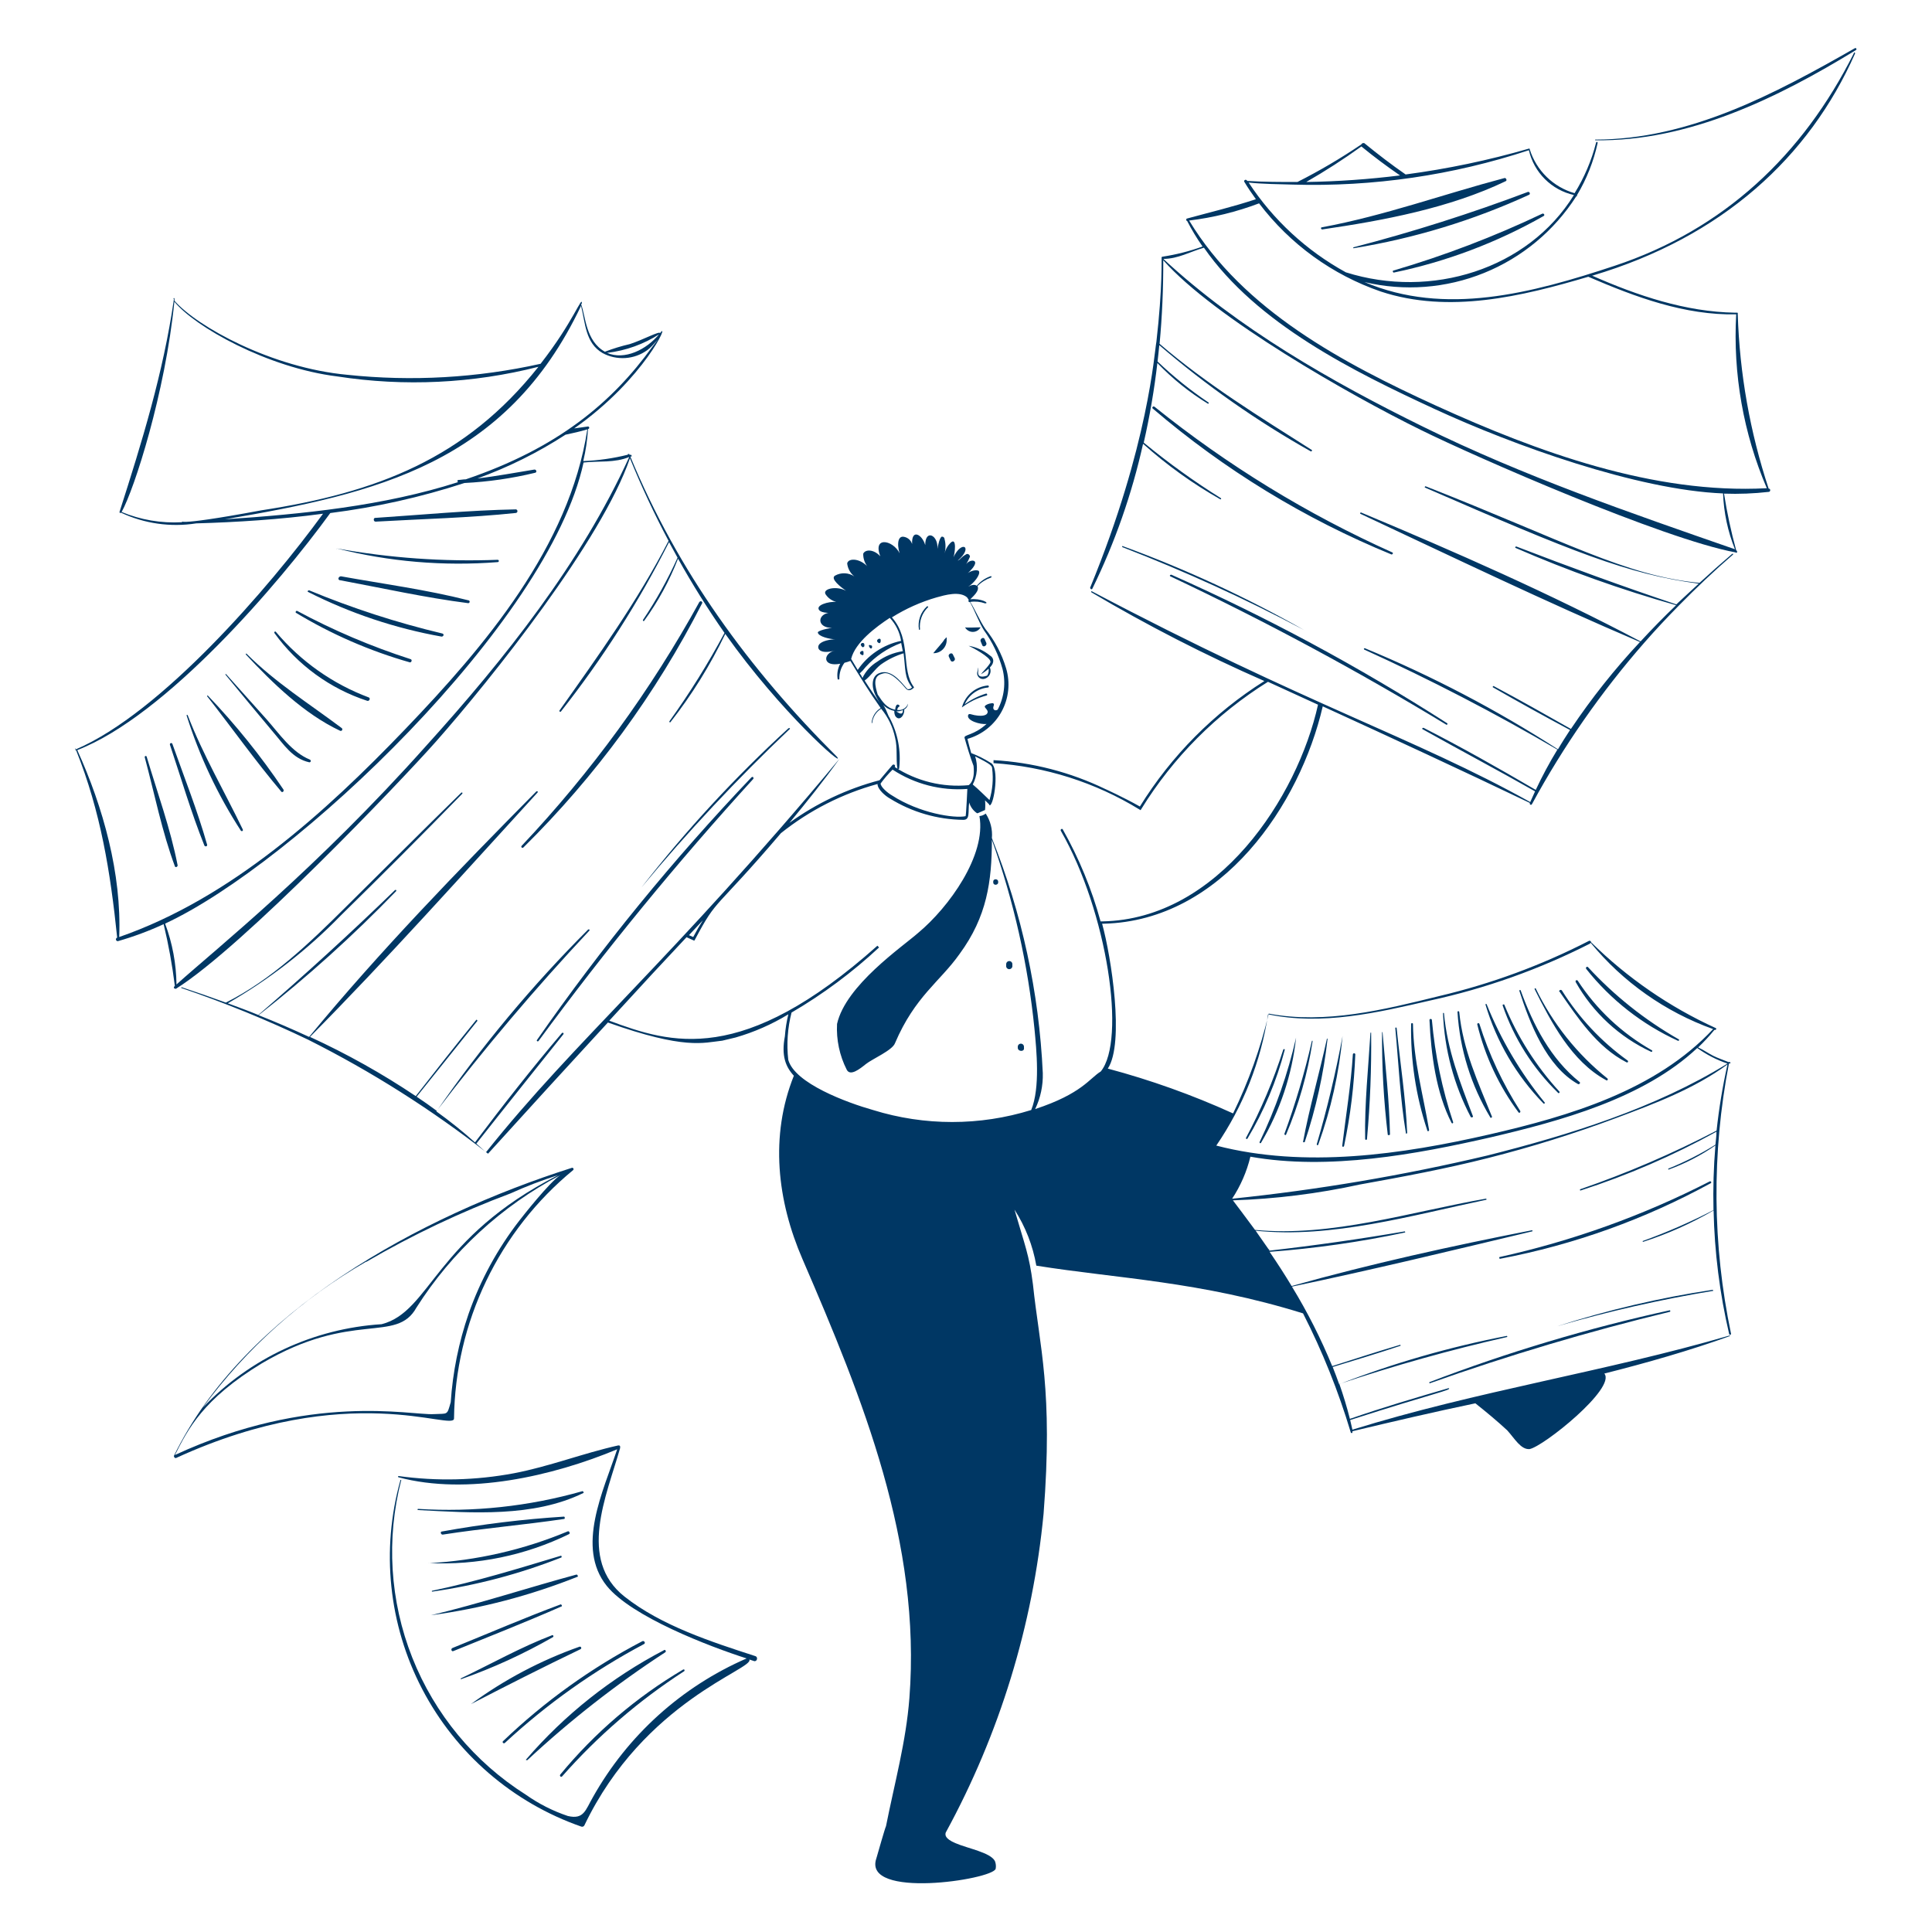 <svg width="400" height="400" viewBox="0 0 400 400" fill="none" xmlns="http://www.w3.org/2000/svg"><path d="M196 132.46V132H195.86C195.795 132.152 195.683 132.278 195.54 132.36C195.3 132.9 193.76 134.52 193.22 135.24C193.587 135.248 193.952 135.182 194.293 135.045C194.634 134.908 194.944 134.704 195.204 134.444C195.464 134.184 195.668 133.875 195.805 133.534C195.942 133.193 196.008 132.827 196 132.46ZM199.8 129.88C199.959 130.168 200.192 130.407 200.476 130.574C200.759 130.741 201.081 130.829 201.41 130.829C201.739 130.829 202.061 130.741 202.344 130.574C202.628 130.407 202.861 130.168 203.02 129.88C202.82 129.88 200 130 199.8 129.88ZM205.06 136.96C205.06 137.2 205.06 137.22 204.62 137.82C204.18 138.42 203.58 138.96 203.08 139.6C203.654 139.273 204.191 138.884 204.68 138.44C204.767 138.941 204.659 139.456 204.38 139.88C203.02 140.34 202.38 140.04 202.52 138.96C202.52 138.7 202.68 137.42 202.38 138.96C202.304 139.161 202.284 139.378 202.32 139.589C202.357 139.8 202.45 139.998 202.588 140.161C202.727 140.324 202.907 140.447 203.11 140.518C203.312 140.588 203.53 140.602 203.74 140.56C203.988 140.508 204.222 140.4 204.424 140.246C204.625 140.091 204.79 139.894 204.905 139.667C205.02 139.441 205.083 139.192 205.089 138.938C205.095 138.684 205.044 138.432 204.94 138.2C205.96 137.2 205.8 136.2 204.94 135.7C203.669 134.667 202.154 133.978 200.54 133.7C201.46 134.12 204.94 136 205.06 136.96ZM197.28 135.5C197.02 134.94 196.18 135.5 196.46 135.98L196.82 136.74C197.08 137.3 197.92 136.74 197.66 136.26L197.28 135.5ZM204.2 133.1L203.86 132.32C203.62 131.74 202.8 132.32 203.04 132.8L203.36 133.58C203.6 134.16 204.44 133.58 204.2 133.1ZM199.16 146.46C200.678 145.318 202.403 144.483 204.24 144C204.266 143.996 204.291 143.986 204.313 143.971C204.335 143.956 204.353 143.936 204.367 143.913C204.38 143.89 204.388 143.865 204.39 143.838C204.393 143.812 204.389 143.785 204.38 143.76C204.375 143.734 204.365 143.708 204.35 143.686C204.336 143.663 204.316 143.644 204.294 143.629C204.272 143.614 204.246 143.604 204.22 143.599C204.194 143.594 204.166 143.594 204.14 143.6C202.566 144.097 201.081 144.839 199.74 145.8C200.164 144.844 200.837 144.019 201.688 143.41C202.539 142.802 203.538 142.432 204.58 142.34C204.625 142.326 204.664 142.298 204.692 142.26C204.719 142.223 204.734 142.177 204.734 142.13C204.734 142.083 204.719 142.038 204.692 142C204.664 141.962 204.625 141.934 204.58 141.92C203.346 142.023 202.172 142.496 201.212 143.277C200.252 144.059 199.551 145.113 199.2 146.3C199.179 146.321 199.165 146.346 199.158 146.375C199.151 146.403 199.152 146.432 199.16 146.46ZM178.32 133.72L178.48 133.92C178.62 134.1 178.96 133.92 178.96 133.72V133.48C178.96 132.82 177.88 133.14 178.32 133.72ZM178.18 135.44L178.4 135.58C178.6 135.74 178.86 135.58 178.78 135.28V135C178.72 134.42 177.68 135.04 178.18 135.44ZM180.56 134C180.56 133.8 180.56 133.68 180.4 133.62H180.28C179.38 133.14 180.32 134.92 180.56 134ZM182.34 132.56C182.34 131.86 181.22 132.44 181.72 132.96C182.22 133.48 182.38 132.86 182.34 132.56ZM190.26 130.34C190.26 130.46 190.48 130.34 190.48 130.34C190.385 129.499 190.484 128.648 190.768 127.85C191.052 127.053 191.515 126.331 192.12 125.74C192.26 125.74 192.12 125.44 191.92 125.54C191.265 126.138 190.77 126.891 190.48 127.729C190.19 128.567 190.115 129.465 190.26 130.34ZM206.26 183.16C206.357 183.143 206.446 183.098 206.517 183.03C206.588 182.963 206.638 182.876 206.66 182.78V182.54C206.66 181.88 205.6 181.88 205.64 182.54V182.78C205.651 182.848 205.677 182.913 205.715 182.97C205.754 183.028 205.804 183.076 205.863 183.112C205.922 183.148 205.988 183.171 206.056 183.179C206.125 183.188 206.194 183.181 206.26 183.16ZM209.6 200.12V199.62C209.6 199.45 209.533 199.288 209.413 199.168C209.293 199.047 209.13 198.98 208.96 198.98C208.79 198.98 208.627 199.047 208.507 199.168C208.387 199.288 208.32 199.45 208.32 199.62V200.12C208.334 200.207 208.366 200.29 208.414 200.364C208.461 200.438 208.524 200.501 208.597 200.55C208.67 200.599 208.752 200.632 208.839 200.647C208.926 200.663 209.014 200.66 209.1 200.64C209.225 200.611 209.339 200.547 209.427 200.454C209.516 200.362 209.576 200.246 209.6 200.12ZM212 216.96V216.72C212 216.55 211.933 216.388 211.813 216.268C211.693 216.147 211.53 216.08 211.36 216.08C211.19 216.08 211.027 216.147 210.907 216.268C210.787 216.388 210.72 216.55 210.72 216.72V216.96C210.78 217.78 212.14 217.78 212 216.96Z" fill="#003764" /><path d="M188 145.7C187.838 146.143 187.524 146.515 187.114 146.75C186.704 146.984 186.224 147.065 185.76 146.98C185.771 146.841 185.812 146.706 185.881 146.585C185.95 146.464 186.046 146.36 186.16 146.28C186.58 146.28 185.5 145 185.34 146.94C183.52 146.56 182.74 145.34 181.72 143.8C181.16 142.02 180.7 140.04 182.5 139.54C183.08 139.34 184.32 138.7 187.48 142.48C188 143.14 188.62 142.96 189.22 142.36V142.26C186.46 138.68 188.8 132.52 184.66 127.82C187.538 126.014 190.655 124.62 193.92 123.68C195.64 123.2 198.68 122.32 200.22 123.68L200.58 124.22C200.539 124.26 200.512 124.311 200.504 124.368C200.495 124.424 200.505 124.481 200.533 124.531C200.56 124.581 200.603 124.621 200.655 124.644C200.707 124.667 200.765 124.673 200.82 124.66C201.88 126.54 202.58 128.66 203.72 130.5C205.464 132.918 206.764 135.627 207.56 138.5C208.279 141.334 207.923 144.334 206.56 146.92C206.02 147.26 205.64 146.92 205.64 146.54C205.64 146.16 205.96 145.84 205.64 145.62C205.574 145.591 205.502 145.576 205.43 145.576C205.358 145.576 205.286 145.591 205.22 145.62C204.9 145.62 204.06 145.88 203.9 146.22C203.74 146.56 204.82 147.04 204.38 147.72C203.94 148.4 202.38 148.18 201.74 148.06C201.1 147.94 200.6 147.62 200.44 148.06C200.08 149.2 202.98 150.06 204.26 149.88C201.64 152.28 199.52 152.08 199.7 152.76C200.18 154.48 200.92 156.9 201.56 158.56C201.92 161.76 200.66 162.44 200.56 162.56C195.176 163.069 189.777 161.744 185.24 158.8C185.287 158.74 185.313 158.666 185.313 158.59C185.313 158.514 185.287 158.44 185.24 158.38C185.177 158.322 185.095 158.29 185.01 158.29C184.925 158.29 184.843 158.322 184.78 158.38C184.04 159.26 182.6 160.92 182.1 161.54C175.389 163.302 169.062 166.293 163.44 170.36C167.04 166.04 170.54 161.64 173.82 157.08C138.94 198.96 119.2 215.24 100.62 238.56L98.62 236.78C104.62 229.16 110.62 221.68 116.62 214.16C116.78 213.98 116.62 213.7 116.34 213.88C110.08 221.24 104.12 228.84 98.34 236.52C95.807 234.253 93.14 232.113 90.34 230.1C100.252 217.104 110.819 204.621 122 192.7C122.16 192.54 122 192.32 121.76 192.46C110.206 204.001 99.723 216.565 90.44 230C89.06 228.98 87.68 228 86.26 227.06C90.46 221.84 94.64 216.58 98.84 211.36C98.84 211.24 98.7 211.04 98.6 211.16C94.38 216.34 90.18 221.68 86.08 226.94C79.121 222.273 71.797 218.173 64.18 214.68C80.34 198.36 95.78 181.04 111.28 164.1C111.44 163.96 111.28 163.7 111.04 163.86C94.9 180.18 78.58 196.98 64 214.68C60.547 213.08 57.06 211.58 53.54 210.18C63.607 202.293 73.117 193.72 82 184.52C82.031 184.484 82.048 184.438 82.048 184.39C82.048 184.342 82.031 184.296 82 184.26H81.8C72.6 193.18 63.16 201.807 53.48 210.14C51.48 209.3 49.26 208.5 47.16 207.72C55.767 202.776 63.642 196.657 70.56 189.54C79.08 181.18 87.44 172.82 95.7 164.34C95.73 164.307 95.746 164.264 95.746 164.22C95.746 164.176 95.73 164.133 95.7 164.1C95.674 164.082 95.642 164.072 95.61 164.072C95.578 164.072 95.546 164.082 95.52 164.1C87.52 171.92 79.52 179.94 71.52 187.86C64.06 195.28 56.2 202.84 46.76 207.58C43.693 206.46 40.647 205.4 37.62 204.4C37.5 204.4 37.44 204.56 37.62 204.58C46.537 207.613 55.265 211.173 63.76 215.24C76.94 221.857 89.428 229.769 101.04 238.86C109.28 229.767 117.553 220.713 125.86 211.7C141.86 217.38 145.58 215.88 149.54 215.46L152.3 214.8C156.138 213.694 159.81 212.08 163.22 210C162.851 211.497 162.61 213.022 162.5 214.56C161.74 218.56 162.64 220.86 164.36 222.72C159.36 235.22 160.9 248.6 166.16 260.72C178.64 289.6 190.76 319.4 188.28 351.58C187.58 360.64 185.22 369.12 183.44 378.08C183.24 378.42 181.64 384.08 181.44 384.76C178.52 393.26 205.44 389.18 206.14 386.92C206.246 386.376 206.19 385.813 205.98 385.3C205.02 383.52 200.46 382.74 197.8 381.6C195.56 380.64 195.68 379.86 195.8 379.42C206.938 359.013 213.83 336.562 216.06 313.42C218.06 287.76 215.22 278.9 213.86 265.92C213.06 259.68 212.2 257.92 210.04 250.44C212.307 253.966 213.844 257.91 214.56 262.04C231.32 264.72 248.38 265.26 269.78 271.92C273.801 279.799 277.101 288.026 279.64 296.5C279.64 296.74 280.12 296.86 280 296.32C288.38 294.32 296.92 292.32 305.46 290.54C307.72 292.34 309.94 294.18 312.06 296.14C313.58 297.82 314.86 300.14 316.66 300.02C319.5 299.54 334.66 287.38 332.16 284.38C341 282.14 349.72 279.66 358.16 276.62V276.48C332.4 284 305.72 288 280 296C279.86 295.36 279.7 294.72 279.54 294C297.2 288.32 300.78 287.76 299.92 287.4C293.04 289.4 286.26 291.4 279.48 293.76C278.863 291.322 278.135 288.913 277.3 286.54C288.697 282.721 300.278 279.477 312 276.82C312.16 276.82 312 276.56 312 276.58C300.144 278.866 288.517 282.213 277.26 286.58C276.84 285.38 276.38 284.2 275.92 283.02C280.6 281.6 285.3 280.18 289.92 278.64C290.04 278.64 289.92 278.38 289.92 278.42C285.18 279.82 280.52 281.34 275.82 282.84C273.483 277.14 270.694 271.636 267.48 266.38C284.12 262.9 300.72 258.88 317.22 254.94C317.38 254.94 317.22 254.68 317.22 254.7C300.58 257.96 283.76 261.66 267.42 266.26C265.967 263.86 264.447 261.5 262.86 259.18C272.272 258.475 281.627 257.139 290.86 255.18C291.02 255.18 290.86 254.92 290.86 254.94C281.527 256.54 272.153 257.873 262.74 258.94V258.8L262.96 258.92L262.6 258.58C261.733 257.313 260.853 256.053 259.96 254.8C275.7 256.46 292.38 251.6 307.7 248.4C307.84 248.4 307.7 248.14 307.7 248.16C292.1 250.88 275.7 256.16 259.84 254.64C258.6 252.94 255.36 248.64 255.26 248.52C264.102 248.229 272.898 247.131 281.54 245.24C290.44 243.64 299.34 241.98 308.08 239.76C317.099 237.478 325.986 234.7 334.7 231.44C342.7 228.46 350.7 225.44 357.66 220.38C356.651 224.901 355.896 229.475 355.4 234.08C346.307 238.821 336.875 242.879 327.18 246.22C327.04 246.22 327.18 246.54 327.18 246.5C336.953 243.355 346.397 239.269 355.38 234.3C355.38 235.2 355.24 236.1 355.16 237C352.07 238.927 348.818 240.58 345.44 241.94C345.32 241.94 345.44 242.22 345.44 242.16C348.884 240.915 352.151 239.228 355.16 237.14C354.787 241.596 354.653 246.069 354.76 250.54C350.038 252.984 345.161 255.116 340.16 256.92C340.02 256.92 340.16 257.16 340.16 257.12C345.256 255.485 350.158 253.298 354.78 250.6C354.965 259.215 356.044 267.788 358 276.18C358 276.44 358.44 276.34 358.4 276.18C354.525 257.729 354.376 238.69 357.96 220.18H358.14C358.3 220.18 358.34 219.96 358.14 219.88H357.84C356.8 219.44 355.7 219.1 354.68 218.58C353.66 218.06 352.68 217.36 351.58 216.86C352.777 215.727 353.899 214.518 354.94 213.24H355.08C355.3 213.24 355.44 212.98 355.24 212.86C345.659 208.49 336.92 202.472 329.42 195.08C329.42 194.86 329.16 194.68 328.94 194.82C319.125 199.856 308.736 203.684 298 206.22C286.58 209.04 274.44 212.08 262.68 209.86C260.988 216.982 258.52 223.896 255.32 230.48H255.2C246.856 226.694 238.213 223.603 229.36 221.24C232.86 215.98 230.06 198.02 228.18 191.24H228.58C253 190.62 269.18 166.52 273.86 146.24C288.16 152.78 302.5 159.42 316.74 166.24C316.6 166.54 317.02 166.8 317.18 166.48C323.668 154.522 331.462 143.32 340.42 133.08C342.74 130.42 345.14 127.86 347.62 125.34C351.2 121.7 354.9 118.18 358.78 114.84C358.92 114.74 358.78 114.56 358.62 114.68C356.367 116.6 354.113 118.6 351.86 120.68C336.56 119.24 323.86 111.96 295.16 100.68C295.02 100.68 294.88 100.9 295.06 100.96C325.82 114.34 336.88 118.84 351.7 120.84C350.24 122.16 348.82 123.52 347.38 124.84L347.22 125L347.08 125.14C335.9 121.4 324.88 117.36 313.92 113.14C313.74 113.14 313.62 113.36 313.78 113.44C324.579 118.14 335.685 122.102 347.02 125.3C344.5 127.713 342.047 130.213 339.66 132.8C320.98 122.92 301.24 114.24 281.78 106.1C281.62 106.1 281.52 106.3 281.66 106.38C300.82 115.36 320.06 124.62 339.54 132.92C334.297 138.526 329.515 144.545 325.24 150.92C319.94 147.92 314.66 144.92 309.24 142.04C309.2 142.034 309.16 142.043 309.127 142.065C309.093 142.087 309.07 142.121 309.06 142.16C309.051 142.2 309.051 142.241 309.06 142.28C314.34 145.32 319.7 148.28 325.06 151.14C324.2 152.46 323.36 153.76 322.56 155.14C309.885 146.969 296.497 139.96 282.56 134.2C282.4 134.2 282.3 134.38 282.44 134.48C296.119 140.698 309.47 147.614 322.44 155.2C320.813 157.867 319.32 160.647 317.96 163.54C310.3 159.06 302.6 154.7 294.72 150.68C294.52 150.68 294.32 150.88 294.54 150.98C302.32 155.34 310.12 159.46 317.82 163.84C317.48 164.58 317.14 165.32 316.82 166.06C292.82 152.68 270.82 146.06 225.94 122.36V122.62C237.502 129.47 249.471 135.608 261.78 141C251.325 147.589 242.508 156.474 236 166.98C232.64 165.08 228.68 163.28 228.88 163.38C221.625 159.869 213.747 157.83 205.7 157.38V158C216.404 158.697 226.776 161.992 235.92 167.6L236.14 167.74L236.28 167.52C242.875 156.826 251.856 147.803 262.52 141.16L272.88 145.9C268.64 165.02 252.24 190.28 228.32 190.76H227.86C226.038 184.093 223.398 177.678 220 171.66C219.95 171.627 219.89 171.613 219.831 171.619C219.771 171.625 219.716 171.651 219.674 171.694C219.631 171.736 219.605 171.791 219.599 171.851C219.593 171.91 219.607 171.97 219.64 172.02C229.28 188.82 233.2 215.38 227.9 221.84C225.58 223.24 224.04 226.42 214.32 229.62C215.43 227.301 215.971 224.75 215.9 222.18C215.131 205.485 211.568 189.037 205.36 173.52C205.516 171.731 205.065 169.942 204.08 168.44C203.708 168.739 203.255 168.92 202.78 168.96C204.24 177.08 196.44 187.86 190.1 193.14C186.86 196 175.08 204 173.3 212C173.131 215.274 173.82 218.535 175.3 221.46C176.02 222.9 178 221.32 179.3 220.28C180.6 219.24 184.76 217.46 185.3 215.98C189.42 206.3 194.62 203.24 198.66 197.52C204.36 189.76 205.34 182.48 205.36 173.88C209.882 186.533 212.844 199.69 214.18 213.06C214.58 217.28 215.4 225.2 213.5 229.82C202.837 233.128 191.423 233.128 180.76 229.82C175.38 228.3 164.52 224.3 163.2 219.42C162.83 216.146 163.06 212.832 163.88 209.64C170.399 205.83 176.476 201.309 182 196.16L181.66 195.8C153.66 220.76 138.92 216.08 126.14 211.32C135.3 201.32 135.06 201.62 142.14 194.04L143.74 194.76L143.9 194.5C148.6 185.62 147.72 188.88 161.68 172.5C167.584 167.781 174.39 164.317 181.68 162.32C181.68 163.42 183.3 164.8 184.24 165.32C188.815 168.154 194.078 169.683 199.46 169.74C200.9 169.74 200.38 168.1 200.66 166.14C200.922 167.059 201.503 167.853 202.3 168.38C202.5 168.38 202.88 168.14 203.94 167.7C204.013 167.035 204.013 166.365 203.94 165.7L204.76 166.5L204.9 166.74C205.8 166.74 207.02 158.74 205.08 157.92C203.818 157.119 202.478 156.449 201.08 155.92C200.8 154.94 200.52 153.92 200.3 152.98C201.791 152.555 203.184 151.838 204.395 150.871C205.607 149.903 206.615 148.704 207.359 147.344C208.103 145.984 208.57 144.489 208.731 142.946C208.893 141.404 208.746 139.845 208.3 138.36C207.413 135.385 205.952 132.613 204 130.2C202.82 128.46 202 126.44 200.88 124.62C201.909 124.469 202.96 124.572 203.94 124.92C205.02 124.92 203.1 123.82 200.88 124.08C201.4 123.52 202.88 122.34 202.38 121.34C203.159 120.548 204.111 119.946 205.16 119.58C205.34 119.58 205.28 119.24 205.16 119.28C204.014 119.661 202.996 120.354 202.22 121.28C201.8 120.92 201.02 121.14 200.46 121.46C201.52 120.84 203.1 118.96 202.66 118.22C202.2 117.84 200.9 118.22 200.36 118.68C200.84 118.24 201.96 117.14 201.9 116.48C201.84 115.82 200.6 115.98 200.04 116.8C200.343 116.31 200.604 115.795 200.82 115.26C200.818 115.176 200.799 115.094 200.762 115.019C200.726 114.943 200.673 114.877 200.609 114.824C200.544 114.77 200.469 114.732 200.388 114.711C200.307 114.689 200.222 114.686 200.14 114.7C198.82 115.44 199 115.76 198.28 116.08C201.56 113.28 199.14 111.68 197.4 115.38C197.66 114.82 198.2 110.98 196.76 112.42C196.16 113.017 195.744 113.774 195.56 114.6C195.82 113.624 195.82 112.596 195.56 111.62C195.56 111.482 195.505 111.35 195.408 111.252C195.31 111.155 195.178 111.1 195.04 111.1C194.56 111.1 194.16 113.1 194.08 113.64C194.3 110.78 191.54 109.46 191.56 112.86C190.96 110.7 188.7 109.34 188.84 112.64C188.734 112.286 188.539 111.966 188.272 111.71C188.006 111.454 187.678 111.272 187.32 111.18C185.54 110.64 185.76 113.6 186.5 115.18C185.6 112 180.5 110.6 182.26 115.18C180.9 113.68 179.14 113.7 178.72 114.64C178.707 115.22 178.815 115.797 179.035 116.333C179.255 116.87 179.584 117.356 180 117.76C178.36 115.56 175.66 115.42 175.4 116.64C175.456 117.166 175.616 117.675 175.87 118.138C176.124 118.602 176.467 119.01 176.88 119.34C176.293 118.946 175.609 118.722 174.903 118.694C174.196 118.666 173.496 118.834 172.88 119.18C171.82 119.82 174.14 121.6 175.16 122.32C173.16 121.2 169.96 121.92 171.04 123.2C171.375 123.663 171.814 124.041 172.321 124.305C172.827 124.569 173.389 124.711 173.96 124.72C172.34 124.3 169.36 125.04 169.46 125.98C169.56 126.92 171.6 126.98 172.78 126.82C168.78 126.5 168.78 130.7 173.32 129.88C172.5 129.88 169.66 130.38 169.32 130.9C169.32 131.8 171.96 132.36 172.94 132.36C171.96 132.36 170.04 132.68 169.54 133.52C169.04 134.36 169.9 135.52 172.88 134.68C170.38 135.24 170.18 138.14 173.96 137.42C173.442 138.38 173.253 139.483 173.42 140.56C173.42 140.76 173.78 140.72 173.78 140.56C173.749 139.359 174.122 138.183 174.84 137.22C175.253 137.116 175.661 136.99 176.06 136.84C178.06 140.12 179.9 143.16 182.34 146.6C181.797 146.923 181.341 147.375 181.013 147.916C180.686 148.456 180.496 149.069 180.46 149.7H180.58C180.635 149.095 180.833 148.512 181.156 147.997C181.479 147.483 181.919 147.052 182.44 146.74C183.876 148.475 184.865 150.535 185.32 152.74C185.86 154.94 185.46 157.02 185.8 159.12C185.8 159.32 186.14 159.26 186.16 159.12C186.584 155.479 185.887 151.794 184.16 148.56C183.86 148.18 183.64 147.26 183.12 146.36L182.84 145.94C183.472 146.576 184.28 147.008 185.16 147.18C185.134 147.545 185.203 147.91 185.36 148.24C186.26 149.54 187.36 147.92 187.2 146.9C187.414 146.786 187.597 146.624 187.736 146.426C187.875 146.228 187.966 146 188 145.76M186.94 147.02C186.94 147.88 186.52 147.98 185.58 147.28C186.08 147.305 186.578 147.194 187.02 146.96L186.94 147.02ZM178 139.42C178.451 139.023 178.86 138.581 179.22 138.1C181.241 135.877 183.765 134.169 186.58 133.12C186.7 133.68 186.82 134.24 186.92 134.82C185.005 135.114 183.188 135.862 181.62 137C180.297 137.801 179.234 138.968 178.56 140.36C178.42 140 178.26 139.74 178 139.42ZM188.78 142.36C188.675 142.476 188.544 142.567 188.399 142.626C188.254 142.685 188.097 142.71 187.94 142.7C187.3 142.34 185 138.4 182.24 139.3C180.24 139.86 180.44 142.48 181.34 144.1C181.733 144.886 182.194 145.636 182.72 146.34C181.44 144.56 180.2 142.76 179.02 140.9C180.26 139.98 181.12 138.54 182.38 137.58C183.812 136.559 185.399 135.776 187.08 135.26C187.52 138.74 187.2 140.2 188.84 142.36H188.78ZM186.5 132.7C182.866 133.479 179.672 135.628 177.58 138.7C177.12 137.94 176.66 137.18 176.22 136.42C177.06 133 181.36 129.8 184.22 127.92C185.467 129.239 186.283 130.906 186.56 132.7H186.5ZM201.82 156.56C205.26 158.28 205.4 158.56 205.42 159.16C205.685 161.336 205.494 163.542 204.86 165.64C203.78 164.62 202.66 163.48 201.4 162.42C201.867 161.525 202.151 160.545 202.233 159.539C202.315 158.532 202.195 157.519 201.88 156.56H201.82ZM184.8 159.34C189.377 162.346 194.82 163.752 200.28 163.34C200.28 163.54 200.02 168.74 199.92 168.98C197.6 169.48 190.36 168.38 184.64 164.66C183.82 164.2 182.32 162.94 182.32 162.22C183.068 161.195 183.898 160.232 184.8 159.34ZM143.52 194L142.64 193.62L145.52 190.54C144.84 191.62 144.16 192.78 143.52 194ZM357.66 220.2C342.66 229.46 324.9 234.96 307.92 239.24C290.525 243.356 272.881 246.343 255.1 248.18C256.852 245.519 258.13 242.576 258.88 239.48C275.04 242.36 293.28 238.98 308.6 235.48C322.92 232.12 340.24 227.48 351.4 216.98C353.314 218.361 355.424 219.446 357.66 220.2ZM296.12 207.14C307.59 204.646 318.693 200.693 329.16 195.38C329.2 195.361 329.235 195.333 329.262 195.298C329.29 195.263 329.31 195.223 329.32 195.18C336.002 203.323 344.766 209.502 354.68 213.06C342.8 225.78 324.92 231.06 308.42 234.86C290.28 239.02 270.18 241.94 251.82 237.18C257.392 229.041 261.056 219.751 262.54 210C273.68 212.36 285.2 209.66 296.12 207.14Z" fill="#003764" /><path d="M288.1 114.8C288.34 114.8 288.5 114.48 288.28 114.38C270.651 106.462 254.104 96.327 239.04 84.22C238.78 84 238.4 84.36 238.66 84.58C253.424 97.224 270.115 107.426 288.1 114.8ZM242.5 118.98C242.28 118.98 242.08 119.2 242.3 119.32C261.847 128.547 280.9 138.788 299.38 150C299.399 150.019 299.423 150.034 299.449 150.042C299.475 150.051 299.502 150.054 299.529 150.05C299.556 150.047 299.582 150.038 299.605 150.023C299.628 150.008 299.647 149.988 299.661 149.965C299.675 149.941 299.683 149.915 299.686 149.888C299.688 149.861 299.684 149.833 299.675 149.808C299.665 149.782 299.65 149.759 299.63 149.741C299.61 149.722 299.586 149.708 299.56 149.7C281.348 138.026 262.272 127.756 242.5 118.98ZM232.54 113.34C245.353 118.296 257.862 124.006 270 130.44C257.994 123.627 245.444 117.821 232.48 113.08C232.3 112.98 232.2 113.26 232.54 113.34ZM130.5 94.52H130.7C130.92 94.52 130.7 94.1 130.56 94.16H130.32V94.06C130.32 93.96 130 94 130 94V94.14C126.974 94.898 123.877 95.34 120.76 95.46C121.279 93.279 121.607 91.058 121.74 88.82C121.809 88.82 121.875 88.793 121.924 88.744C121.973 88.695 122 88.629 122 88.56C122 88.491 121.973 88.425 121.924 88.376C121.875 88.328 121.809 88.3 121.74 88.3L118.88 88.7C133.52 78.42 138.88 66.06 136.64 68.98C136.64 68.44 133.08 70.38 130.4 71.24C128.645 71.645 126.921 72.173 125.24 72.82C121.24 70.6 121.24 65.42 120.34 63.08C120.34 62.98 120.34 62.88 120.48 62.8C120.48 61.08 118.76 66.56 111.92 75.32C98.798 78.241 85.289 79.011 71.92 77.6C56.24 76.16 40.78 67.6 36.12 62.26C36.11 62.107 36.11 61.953 36.12 61.8C36.12 61.7 35.94 61.68 35.92 61.8L36 62C33.8 77.22 29.4 91.46 24.74 106C24.74 106.2 24.92 106.28 25.04 106.14C29.895 108.419 35.322 109.192 40.62 108.36C49 108.12 57.92 107.56 66.88 106.36C55.74 121.66 33.36 147.6 15.68 155.16C15.688 155.08 15.688 155 15.68 154.92H15.62V155.34H15.76C20.86 168.06 22.86 180.56 24.26 194.12C24.173 194.149 24.099 194.209 24.052 194.288C24.006 194.367 23.99 194.461 24.007 194.551C24.024 194.642 24.073 194.723 24.145 194.779C24.218 194.836 24.308 194.865 24.4 194.86C27.646 193.932 30.815 192.755 33.88 191.34C34.892 195.553 35.667 199.82 36.2 204.12C35.84 204.44 36.06 204.7 36.2 204.68C36.34 204.66 36.48 204.82 36.48 204.68C50.3 196 82.94 161.8 90.26 153.54C101.74 140.54 124.6 111.88 130.42 94.88C132.795 100.712 135.466 106.419 138.42 111.98C132 124.46 123.88 135.74 115.84 147.1C115.72 147.3 116.02 147.48 116.16 147.28C124.755 136.369 132.245 124.631 138.52 112.24L140.28 115.46C138.259 119.963 135.857 124.286 133.1 128.38C133.1 128.54 133.26 128.68 133.36 128.54C136.244 124.566 138.603 120.237 140.38 115.66C143.327 120.945 146.537 126.078 150 131.04C146.602 137.392 142.787 143.512 138.58 149.36C138.58 149.52 138.7 149.66 138.82 149.5C143.253 143.844 147.056 137.721 150.16 131.24C161.6 147.42 175.04 159.24 173.32 156.72C154.98 138.42 140.3 118.22 130.5 94.52ZM130.3 94.52C130.283 94.565 130.283 94.615 130.3 94.66V94.56C120.3 116.56 104.5 136.42 88.3 154.34C65.4 180 45.1 196.14 36.54 203.82C36.488 199.515 35.69 195.252 34.18 191.22C60.74 178.94 113.62 129 120.82 95.76C124 95.4 127.24 95.88 130.3 94.6V94.52ZM136.58 69.06C133.84 72.46 129.26 74.62 125.68 73.06C129.565 72.602 133.293 71.261 136.58 69.14V69.06ZM25.18 106C27.82 101.26 34.2 81.38 36.1 62.46C40.32 67.64 55.3 76.14 69.86 77.94C83.727 80.08 97.882 79.4 111.48 75.94C96.4 94.94 78 102 54.1 105.66C34.1 109.38 38.38 107.46 37.64 108.12C33.38 108.36 29.121 107.635 25.18 106ZM120.3 63.32C121.2 66.9 121.18 71.02 124.76 73.1C126.201 73.878 127.832 74.234 129.466 74.128C131.1 74.022 132.672 73.458 134 72.5C135.2 71.68 137.6 68.5 135.04 71.82C126.7 83.36 115.48 92.78 96.44 99.24C95.9 99.24 95.38 99.36 94.84 99.38C94.797 99.399 94.761 99.43 94.735 99.469C94.71 99.508 94.696 99.553 94.696 99.6C94.696 99.647 94.71 99.692 94.735 99.732C94.761 99.771 94.797 99.801 94.84 99.82C79.42 104.76 62.62 106.44 46.56 107.52C78 102.16 104.8 96 120.3 63.32ZM16 155.3C34.4 148.16 57.74 120.86 68.38 106.22C77.816 105.029 87.117 102.946 96.16 100C101.096 99.755 105.998 99.046 110.8 97.88C111.24 97.78 111.04 97.16 110.62 97.22C106.62 97.86 102.78 98.6 98.84 99.06C105.245 96.744 111.364 93.704 117.08 90C118.6 89.68 120.1 89.34 121.6 88.9C117.88 113.2 100.38 133.78 83.86 151C67.34 168.22 47.74 186 24.68 194C25.2 180.88 21.36 167.12 16 155.3Z" fill="#003764" /><path d="M108 175.12C107.978 175.142 107.96 175.169 107.948 175.198C107.936 175.227 107.929 175.258 107.929 175.29C107.929 175.322 107.936 175.353 107.948 175.382C107.96 175.411 107.978 175.438 108 175.46C108.048 175.507 108.113 175.532 108.18 175.532C108.247 175.532 108.312 175.507 108.36 175.46C123.316 160.7 135.808 143.636 145.36 124.92C145.54 124.58 145.04 124.3 144.86 124.62V124.52C134.769 142.882 122.383 159.885 108 175.12ZM155.6 160.92C139.422 177.901 124.565 196.094 111.16 215.34C111.04 215.52 111.34 215.72 111.5 215.52C125.371 196.652 140.225 178.527 156 161.22C156 161.02 156 160.72 155.6 160.92ZM163.22 150.8C152.184 160.904 142.015 171.916 132.82 183.72C142.365 172.225 152.583 161.306 163.42 151.02C163.7 150.9 163.5 150.62 163.22 150.8ZM384.36 10.16C384.358 10.119 384.345 10.08 384.322 10.046C384.299 10.012 384.267 9.985 384.23 9.969C384.192 9.952 384.151 9.946 384.11 9.952C384.07 9.957 384.032 9.974 384 10C367.46 19.42 349.78 28.9 330.26 28.9V29.04C349.6 29.34 368.1 20.26 384.26 10.36C384.295 10.341 384.323 10.311 384.341 10.275C384.358 10.24 384.365 10.2 384.36 10.16Z" fill="#003764" /><path d="M281.86 30.32C284.44 32.44 287.12 34.44 289.86 36.32C283.416 37.123 276.933 37.577 270.44 37.68C274.371 35.426 278.183 32.969 281.86 30.32ZM267.74 38.22C284.297 38.703 300.811 36.294 316.54 31.1C317.06 33.368 318.212 35.443 319.861 37.085C321.51 38.727 323.59 39.869 325.86 40.38C316.34 55.78 296.3 61.96 278.64 56.38C270.516 51.924 263.608 45.544 258.52 37.8C261.62 38.12 264.62 38.12 267.74 38.22ZM359.2 113.72C337.36 106.12 315.54 98.64 294.62 88.34C275.64 79 256.36 68 240.86 53.6C243.88 53.6 246.44 52.1 249.26 51.28C260.2 67.04 280.3 76.94 296.94 84.64C313.2 92.16 338.94 101.44 356.74 102.16C356.891 106.126 357.723 110.036 359.2 113.72ZM285.88 60.36C300 65 314.96 61.4 328.84 57.3C338.68 61.54 348.84 65.3 359.46 65.08C358.777 77.408 360.946 89.727 365.8 101.08C342.34 102.34 318.36 93.58 297.3 83.98C278.14 75.22 257.42 64.26 246.2 45.66C251.152 45.06 256.014 43.865 260.68 42.1C267.083 50.551 275.855 56.907 285.88 60.36ZM359.7 64.74H359.22C348.96 64.56 339.06 61.22 329.6 57.06H329.72C356.6 49.06 374.58 32.54 384.08 11.06C384.08 10.92 383.92 10.76 383.82 10.92V11.02C373.24 32.12 356.9 47.52 334.32 55.02C317.04 60.76 299.16 65.46 282.5 58.4C290.745 60.354 299.393 59.696 307.247 56.517C315.102 53.339 321.774 47.798 326.34 40.66C326.368 40.666 326.396 40.663 326.422 40.651C326.448 40.64 326.47 40.622 326.485 40.598C326.5 40.574 326.508 40.546 326.507 40.518C326.506 40.49 326.497 40.463 326.48 40.44C328.495 37.078 329.947 33.41 330.78 29.58C330.78 29.36 330.48 29.26 330.44 29.58C329.501 33.26 328.003 36.774 326 40C323.826 39.372 321.841 38.217 320.222 36.636C318.603 35.055 317.4 33.098 316.72 30.94C316.72 30.84 316.72 30.76 316.58 30.76C308.206 33.183 299.662 34.975 291.02 36.12C288.12 34.12 285.26 31.92 282.44 29.62H282.24C282.155 29.629 282.074 29.659 282.004 29.708C281.933 29.757 281.877 29.823 281.84 29.9C277.604 32.773 273.188 35.372 268.62 37.68C265.16 37.68 261.7 37.68 258.24 37.46C257.88 36.9 257.44 37.46 257.62 37.64C258.36 38.88 259.18 40.08 260.02 41.24C255.34 42.8 250.6 43.92 245.78 45.24C245.52 45.24 245.56 45.78 245.78 45.74C246.726 47.577 247.796 49.347 248.98 51.04C246.301 52.006 243.535 52.709 240.72 53.14C240.72 53.14 240.54 53.14 240.5 53.26C240.46 53.38 240.72 59.42 239.42 70.76C238.98 72.92 237.86 92.1 225.7 121.68C225.7 121.94 226.04 122.14 226.16 121.88C230.831 112.329 234.355 102.259 236.66 91.88C241.564 96.278 246.928 100.134 252.66 103.38C252.688 103.385 252.716 103.382 252.742 103.371C252.768 103.36 252.79 103.342 252.805 103.318C252.82 103.294 252.828 103.266 252.827 103.238C252.826 103.21 252.817 103.183 252.8 103.16C247.22 99.675 241.875 95.827 236.8 91.64C238.039 86.202 238.98 80.701 239.62 75.16C242.731 78.404 246.246 81.234 250.08 83.58C250.24 83.58 250.36 83.44 250.22 83.34C246.462 80.816 242.929 77.972 239.66 74.84C239.8 73.72 239.9 72.58 240.02 71.46C249.728 79.812 260.239 87.181 271.4 93.46C271.445 93.468 271.491 93.461 271.531 93.439C271.571 93.417 271.602 93.382 271.62 93.34C271.64 93.289 271.64 93.231 271.62 93.18C260.76 86.28 249.84 79.58 240.08 71.18C240.62 65.4 240.86 59.6 240.84 53.88C251.48 65.88 279.64 81.88 294.18 89.02C305.34 94.54 344.3 111.6 359.38 114.38C359.38 114.54 359.68 114.38 359.64 114.38C359.6 114.38 359.64 114.38 359.64 114.26C359.654 114.194 359.643 114.125 359.61 114.066C359.577 114.008 359.524 113.963 359.46 113.94C358.4 110.077 357.559 106.158 356.94 102.2C360.025 102.31 363.113 102.19 366.18 101.84C366.6 101.84 366.62 101.14 366.18 101.16C362.317 89.478 360.162 77.299 359.78 65C359.82 64.8 359.78 64.76 359.7 64.74ZM36 301.44C36 301.68 36.24 301.98 36.5 301.84C72.3 285.44 94 296.46 94 293.68C94.118 283.826 96.388 274.116 100.651 265.231C104.914 256.345 111.067 248.499 118.68 242.24C118.718 242.196 118.742 242.142 118.748 242.084C118.754 242.027 118.742 241.968 118.713 241.918C118.684 241.867 118.641 241.827 118.588 241.802C118.536 241.778 118.477 241.77 118.42 241.78C87 251.78 50.52 271.52 36 301.44ZM75.86 261.24C85.386 255.68 95.369 250.943 105.7 247.08C108.904 245.631 112.19 244.368 115.54 243.3C90 256.32 89.16 271.56 79.02 274.16C64.947 275.047 51.727 281.211 42 291.42C51.038 279.128 62.535 268.85 75.76 261.24H75.86ZM54.22 282.26C72.94 271.22 82.04 278.26 86.22 270.72C93.583 259.137 103.85 249.684 116 243.3C113.7 244.84 108.26 251.76 107.52 252.72C103.006 258.54 99.461 265.051 97.02 272C94.981 277.909 93.736 284.063 93.32 290.3C92.52 293.12 92.78 292.62 89.78 292.78C85.08 293.04 64.3 288.24 36.22 301.24C38.86 296 42 289.66 54.22 282.26ZM128 299.26C120.72 300.88 113.74 303.62 106.42 305.02C98.537 306.502 90.466 306.698 82.52 305.6C82.38 305.6 82.36 305.84 82.52 305.86C96.74 309.66 114.4 305.64 127.78 300.06C124.9 308.74 119.2 320.34 125.62 328.34C130.76 334.72 146.82 340.88 154.58 343.36C141.124 349.206 129.95 359.292 122.76 372.08C121.2 374.78 120.88 376.76 117.56 375.98C114.468 374.944 111.544 373.462 108.88 371.58C98.231 364.848 89.994 354.909 85.358 343.195C80.721 331.481 79.923 318.597 83.08 306.4H82.92C78.849 320.882 80.456 336.372 87.413 349.711C94.37 363.049 106.154 373.231 120.36 378.18C120.475 378.219 120.6 378.216 120.713 378.172C120.827 378.128 120.921 378.046 120.98 377.94C133.38 352.08 156.24 345.54 155.14 343.58L156.1 343.9C156.74 344.1 157.02 343.08 156.38 342.88C147.26 339.92 136.92 336.58 129.3 330.56C119.58 322.86 125.54 309.8 128.38 299.84C128.46 299.4 128.34 299.22 128 299.26Z" fill="#003764" /><path d="M120.56 308.74C109.516 311.879 98.019 313.117 86.56 312.4C86.528 312.4 86.498 312.413 86.475 312.435C86.453 312.458 86.44 312.488 86.44 312.52C86.44 312.552 86.453 312.582 86.475 312.605C86.498 312.627 86.528 312.64 86.56 312.64C97.72 313.22 110.4 314.18 120.76 309.12C120.96 309.12 120.74 308.66 120.56 308.74ZM116.76 314C108.287 314.537 99.853 315.565 91.5 317.08C91.08 317.08 91.26 317.78 91.68 317.72C100.04 316.42 108.46 315.72 116.82 314.48C117 314.44 116.96 314 116.76 314ZM88.74 323.62C98.784 324.1 108.786 322.036 117.82 317.62C118.12 317.46 117.82 316.94 117.58 317.04C108.415 320.874 98.66 323.107 88.74 323.64V323.62ZM89.42 329.36V329.54C98.564 328.243 107.525 325.88 116.12 322.5C116.38 322.5 116.28 322.02 116.12 322.1C107.36 324.74 98.56 327.46 89.42 329.36ZM114.5 338.94C114.7 338.8 114.5 338.46 114.34 338.54C107.88 341 101.6 344.54 95.4 347.5V347.68C102.021 345.359 108.415 342.433 114.5 338.94ZM120.16 341.46C120.196 341.447 120.23 341.426 120.258 341.4C120.286 341.373 120.308 341.341 120.323 341.305C120.338 341.269 120.346 341.231 120.345 341.192C120.345 341.154 120.336 341.115 120.32 341.08C120.289 341.015 120.235 340.964 120.168 340.938C120.101 340.912 120.027 340.913 119.96 340.94C111.93 343.775 104.362 347.778 97.5 352.82C105.06 348.9 112.54 345.12 120.16 341.46ZM132.98 339.8C122.436 345.302 112.726 352.271 104.14 360.5C103.9 360.72 104.28 361.08 104.52 360.86C113.202 352.818 122.889 345.934 133.34 340.38C133.74 340.16 133.34 339.6 132.98 339.8ZM137.46 341.66C126.607 347.319 116.929 354.988 108.94 364.26C108.928 364.269 108.918 364.281 108.911 364.295C108.904 364.309 108.9 364.325 108.9 364.34C108.9 364.356 108.904 364.371 108.911 364.385C108.918 364.399 108.928 364.411 108.94 364.42H109.18C118.036 356.176 127.584 348.708 137.72 342.1C137.75 342.082 137.776 342.058 137.797 342.029C137.818 342 137.833 341.968 137.842 341.934C137.85 341.899 137.851 341.864 137.846 341.829C137.841 341.794 137.828 341.76 137.81 341.73C137.792 341.7 137.767 341.674 137.739 341.653C137.71 341.632 137.678 341.617 137.644 341.608C137.609 341.6 137.574 341.599 137.539 341.604C137.504 341.609 137.47 341.622 137.44 341.64L137.46 341.66ZM116 367.4C115.78 367.68 116.16 368.04 116.38 367.78C123.771 359.399 132.277 352.07 141.66 346C141.682 345.978 141.7 345.951 141.712 345.922C141.724 345.893 141.731 345.862 141.731 345.83C141.731 345.798 141.724 345.767 141.712 345.738C141.7 345.709 141.682 345.682 141.66 345.66C141.625 345.645 141.588 345.638 141.55 345.638C141.512 345.638 141.475 345.645 141.44 345.66C131.759 351.37 123.149 358.727 116 367.4ZM119.54 326.46C119.8 326.46 119.54 325.94 119.34 326C109.34 328.7 99.34 332 89.22 334.42C99.614 333.016 109.797 330.343 119.54 326.46ZM93.86 341.84C101.34 338.8 108.86 335.84 116.24 332.6C116.48 332.6 116.24 332.08 116.06 332.18C108.52 334.98 101.12 338.18 93.68 341.2C93.28 341.36 93.46 342 93.86 341.84ZM36.24 179.44C36.295 179.489 36.366 179.516 36.44 179.516C36.514 179.516 36.585 179.489 36.64 179.44C36.681 179.41 36.715 179.371 36.74 179.326C36.764 179.281 36.778 179.231 36.78 179.18C35.3 171.56 32.56 164.06 30.36 156.64C30.349 156.614 30.333 156.591 30.313 156.571C30.293 156.552 30.269 156.537 30.242 156.528C30.216 156.518 30.188 156.515 30.16 156.517C30.132 156.519 30.105 156.527 30.08 156.54C30.038 156.558 30.003 156.589 29.981 156.629C29.959 156.669 29.952 156.715 29.96 156.76C32 164.34 33.54 172.22 36.24 179.44ZM42.88 174.88C40.88 167.82 38.12 160.88 35.7 154.04C35.681 153.971 35.636 153.912 35.574 153.877C35.513 153.841 35.439 153.832 35.37 153.85C35.301 153.869 35.242 153.914 35.207 153.976C35.171 154.038 35.161 154.111 35.18 154.18C37.5 161.12 39.56 168.18 42.3 175.02C42.44 175.38 42.98 175.24 42.88 174.88ZM50.26 172C50.28 171.956 50.29 171.908 50.29 171.86C50.29 171.812 50.28 171.764 50.26 171.72C46.4 163.72 42.06 156.36 38.86 148.08C38.86 147.94 38.56 148.08 38.62 148.08C41.28 156.524 45.067 164.57 49.88 172C49.932 172.048 50 172.074 50.07 172.074C50.14 172.074 50.208 172.048 50.26 172ZM58.68 163.46C54.029 156.536 48.789 150.025 43.02 144C43.02 144 42.82 144 42.88 144.14C48.04 150.72 52.88 157.56 58.24 163.9C58.42 164.14 58.88 163.86 58.68 163.46ZM56.56 151.58C58.76 154.14 60.56 157.04 64 157.82C64.037 157.829 64.075 157.83 64.112 157.824C64.15 157.817 64.185 157.803 64.217 157.783C64.249 157.762 64.276 157.735 64.297 157.704C64.318 157.673 64.333 157.637 64.34 157.6C64.349 157.529 64.335 157.457 64.299 157.396C64.262 157.334 64.207 157.286 64.14 157.26C60.42 155.74 57.82 151.9 55.22 148.96L46.8 139.56C46.8 139.56 46.58 139.56 46.68 139.68C49.947 143.653 53.24 147.62 56.56 151.58ZM70.38 151.28C70.454 151.325 70.543 151.339 70.628 151.318C70.712 151.298 70.785 151.244 70.83 151.17C70.875 151.096 70.889 151.007 70.868 150.922C70.848 150.838 70.794 150.765 70.72 150.72C63.98 145.66 57.08 141.36 51.06 135.36C50.96 135.26 50.84 135.36 50.9 135.5C56.4 141.4 62.98 147.8 70.38 151.28ZM56.84 131.1C61.601 137.677 68.322 142.578 76.04 145.1C76.46 145.22 76.76 144.58 76.36 144.4C68.887 141.601 62.261 136.924 57.12 130.82C57 130.64 56.68 130.82 56.82 131.06L56.84 131.1ZM84.88 137.14C84.969 137.135 85.052 137.098 85.115 137.035C85.178 136.972 85.215 136.889 85.22 136.8C85.23 136.734 85.217 136.667 85.185 136.609C85.152 136.551 85.101 136.506 85.04 136.48C76.912 133.869 69.039 130.522 61.52 126.48C61.489 126.471 61.455 126.469 61.423 126.473C61.39 126.477 61.359 126.488 61.331 126.505C61.303 126.522 61.279 126.544 61.26 126.571C61.24 126.598 61.227 126.628 61.22 126.66V126.84C68.611 131.316 76.568 134.78 84.88 137.14ZM91.42 131.8C91.84 131.8 92.02 131.28 91.58 131.16C82.164 128.917 72.942 125.927 64 122.22C63.76 122.22 63.56 122.46 63.8 122.56C72.506 126.971 81.812 130.084 91.42 131.8ZM96.94 124.28C88.28 122.08 79.38 120.9 70.6 119.32C70.06 119.32 69.84 120.04 70.38 120.14H70.48C79.26 121.78 88.04 123.74 96.94 124.88C97.02 124.88 97.096 124.848 97.152 124.792C97.208 124.736 97.24 124.66 97.24 124.58C97.24 124.501 97.208 124.424 97.152 124.368C97.096 124.312 97.02 124.28 96.94 124.28ZM103.04 116.38C103.104 116.38 103.165 116.355 103.21 116.31C103.255 116.265 103.28 116.204 103.28 116.14C103.28 116.076 103.255 116.015 103.21 115.97C103.165 115.925 103.104 115.9 103.04 115.9C91.867 116.325 80.681 115.534 69.68 113.54C80.57 116.301 91.84 117.26 103.04 116.38ZM69.68 113.7V113.58C69.68 113.58 69.6 113.68 69.68 113.7ZM77.76 108C87.44 107.44 97.2 107.22 106.84 106.2C106.923 106.181 106.998 106.133 107.051 106.066C107.104 105.999 107.133 105.916 107.133 105.83C107.133 105.744 107.104 105.661 107.051 105.594C106.998 105.527 106.923 105.48 106.84 105.46C97.16 105.64 87.44 106.58 77.76 107.22C77.26 107.14 77.26 108 77.76 108ZM273.76 47.5C286.36 45.66 300.1 43.1 311.76 37.5C312.1 37.32 311.76 36.78 311.5 36.86C298.8 40.22 286.68 44.64 273.7 47.06C273.36 47.06 273.5 47.52 273.76 47.5ZM280.22 51.4C292.804 49.357 305.055 45.623 316.64 40.3C316.704 40.236 316.739 40.15 316.739 40.06C316.739 39.97 316.704 39.884 316.64 39.82C316.567 39.758 316.476 39.723 316.38 39.72C304.521 44.199 292.43 48.038 280.16 51.22L280.22 51.4ZM288.42 56.32C288.429 56.348 288.444 56.374 288.465 56.395C288.486 56.416 288.512 56.431 288.54 56.44C299.441 54.177 309.921 50.222 319.6 44.72C319.92 44.52 319.6 44.12 319.32 44.24C309.387 48.967 299.095 52.9 288.54 56C288.502 55.999 288.465 56.009 288.433 56.03C288.402 56.051 288.378 56.081 288.364 56.117C288.351 56.152 288.349 56.191 288.359 56.227C288.369 56.264 288.391 56.296 288.42 56.32ZM310.56 260.62C325.838 257.722 340.565 252.437 354.2 244.96C354.44 244.84 354.2 244.46 353.98 244.6C340.202 251.659 325.576 256.922 310.46 260.26C310.34 260.26 310.42 260.66 310.56 260.62ZM296 286.14C295.82 286.14 296 286.48 296 286.4C312.299 280.609 328.888 275.669 345.7 271.6C345.9 271.6 345.82 271.24 345.7 271.28C328.783 274.977 312.17 279.945 296 286.14ZM354.6 267.04C343.681 268.682 332.913 271.204 322.4 274.58C332.999 271.503 343.771 269.059 354.66 267.26C354.8 267.32 354.6 267.02 354.6 267.04ZM258 235.76C258.017 235.778 258.037 235.792 258.059 235.801C258.082 235.811 258.106 235.816 258.13 235.816C258.154 235.816 258.178 235.811 258.201 235.801C258.223 235.792 258.243 235.778 258.26 235.76C261.698 230.017 264.304 223.815 266 217.34C266 217.32 265.996 217.3 265.988 217.281C265.98 217.263 265.967 217.247 265.952 217.233C265.937 217.22 265.919 217.21 265.9 217.204C265.88 217.199 265.86 217.197 265.84 217.2C265.801 217.2 265.763 217.214 265.733 217.24C265.704 217.265 265.685 217.301 265.68 217.34C263.654 223.66 261.064 229.785 257.94 235.64C257.946 235.686 257.967 235.728 258 235.76ZM260.82 236.64C260.853 236.67 260.896 236.686 260.94 236.686C260.984 236.686 261.027 236.67 261.06 236.64C265.022 229.972 267.504 222.531 268.34 214.82C266.64 222.294 264.104 229.553 260.78 236.46C260.77 236.491 260.768 236.524 260.775 236.556C260.782 236.587 260.798 236.616 260.82 236.64ZM266.26 234.92C268.893 228.728 270.741 222.231 271.76 215.58C271.76 215.44 271.62 215.4 271.6 215.58C270.105 222.107 268.201 228.533 265.9 234.82C266 234.96 266.16 235.1 266.26 234.92ZM270 236.48C270.039 236.492 270.081 236.492 270.12 236.48C272.446 229.533 274.035 222.36 274.86 215.08C274.86 215.08 274.86 214.96 274.72 215.08C273.18 222.2 271.1 229.28 269.78 236.42C269.79 236.439 269.804 236.455 269.821 236.468C269.838 236.481 269.857 236.491 269.877 236.496C269.898 236.502 269.919 236.503 269.94 236.5C269.961 236.498 269.982 236.491 270 236.48ZM272.76 237.1C272.813 237.1 272.864 237.079 272.901 237.042C272.939 237.004 272.96 236.953 272.96 236.9C275.56 229.68 277.24 222.16 277.96 214.52C276.561 222.066 274.779 229.536 272.62 236.9C272.614 236.945 272.625 236.99 272.651 237.027C272.677 237.064 272.716 237.09 272.76 237.1ZM278.28 237.24C279.591 230.991 280.367 224.641 280.6 218.26C280.584 218.206 280.552 218.158 280.507 218.124C280.461 218.09 280.407 218.071 280.35 218.071C280.294 218.071 280.239 218.09 280.193 218.124C280.148 218.158 280.116 218.206 280.1 218.26C279.7 224.62 278.66 230.86 277.9 237.18C277.84 237.48 278.22 237.52 278.28 237.24ZM282.84 236C282.89 235.995 282.935 235.972 282.969 235.935C283.002 235.898 283.02 235.85 283.02 235.8C283.678 228.486 283.965 221.143 283.88 213.8H283.74C283.3 221.08 282.5 228.48 282.64 235.8C282.64 235.853 282.661 235.904 282.699 235.941C282.736 235.979 282.787 236 282.84 236ZM287.78 234.84C287.64 227.82 286.82 220.7 286.24 213.7H286.14C286.083 220.785 286.477 227.866 287.32 234.9C287.32 235.1 287.82 235.04 287.78 234.84ZM291.34 234.56C291.04 227.32 289.88 220.04 289.16 212.86C289.16 212.7 288.88 212.68 288.88 212.86C289.56 220.08 289.88 227.46 291.08 234.62C291 234.76 291.34 234.72 291.34 234.56ZM295.76 234.18C295.802 234.163 295.837 234.131 295.859 234.091C295.881 234.051 295.888 234.005 295.88 233.96C294.64 226.6 292.64 219.56 292.54 211.96C292.531 211.935 292.517 211.912 292.499 211.892C292.481 211.872 292.46 211.856 292.435 211.845C292.411 211.834 292.385 211.828 292.358 211.827C292.332 211.826 292.305 211.831 292.28 211.84C292.252 211.849 292.226 211.864 292.205 211.885C292.184 211.906 292.169 211.932 292.16 211.96C292.009 219.429 293.132 226.869 295.48 233.96C295.473 233.996 295.476 234.034 295.489 234.068C295.502 234.103 295.524 234.133 295.553 234.156C295.582 234.178 295.616 234.193 295.653 234.197C295.689 234.201 295.727 234.195 295.76 234.18ZM300.76 232.58C300.8 232.556 300.831 232.52 300.849 232.476C300.867 232.433 300.871 232.386 300.86 232.34C298.576 225.488 297.1 218.394 296.46 211.2C296.46 210.88 295.94 210.88 295.96 211.2C296.28 218.2 297.3 226.22 300.54 232.5C300.565 232.533 300.6 232.558 300.638 232.572C300.677 232.586 300.72 232.589 300.76 232.58ZM304.96 231.12C302.28 224.04 299.66 217.44 298.96 209.8C298.96 209.774 298.949 209.748 298.931 209.729C298.912 209.711 298.887 209.7 298.86 209.7C298.833 209.7 298.808 209.711 298.789 209.729C298.771 209.748 298.76 209.774 298.76 209.8C299.059 217.29 301.019 224.621 304.5 231.26C304.7 231.46 305.04 231.26 304.96 231.12ZM308.9 231.2C306 224.02 302.9 217.38 302.12 209.54C302.12 209.3 301.72 209.3 301.76 209.54C302.237 217.255 304.57 224.74 308.56 231.36C308.56 231.54 308.98 231.36 308.9 231.2ZM314.74 230C311.143 224.4 308.305 218.347 306.3 212C306.282 211.943 306.243 211.896 306.191 211.866C306.139 211.836 306.078 211.827 306.02 211.84C305.991 211.847 305.963 211.86 305.939 211.878C305.914 211.896 305.894 211.919 305.879 211.945C305.864 211.971 305.854 212.001 305.851 212.031C305.848 212.061 305.851 212.091 305.86 212.12C307.466 218.705 310.377 224.901 314.42 230.34C314.58 230.48 314.88 230.28 314.74 230ZM319.8 228.24C314.804 222.114 310.759 215.271 307.8 207.94C307.8 207.76 307.48 207.94 307.54 207.94C309.822 215.644 313.94 222.679 319.54 228.44C319.553 228.457 319.569 228.471 319.588 228.482C319.607 228.493 319.627 228.5 319.649 228.503C319.67 228.506 319.692 228.504 319.713 228.498C319.733 228.493 319.753 228.483 319.77 228.47C319.787 228.457 319.801 228.441 319.812 228.422C319.823 228.403 319.83 228.383 319.833 228.361C319.835 228.34 319.834 228.318 319.828 228.297C319.823 228.277 319.813 228.257 319.8 228.24ZM322.82 226.28C322.845 226.261 322.865 226.237 322.879 226.21C322.893 226.182 322.9 226.151 322.9 226.12C322.9 226.089 322.893 226.058 322.879 226.031C322.865 226.003 322.845 225.979 322.82 225.96C318.018 220.714 314.179 214.661 311.48 208.08C311.48 207.86 311.04 207.96 311.12 208.08V208.2C313.469 215.005 317.372 221.168 322.52 226.2C322.532 226.227 322.55 226.251 322.573 226.271C322.596 226.29 322.622 226.304 322.651 226.311C322.68 226.319 322.71 226.32 322.739 226.315C322.768 226.309 322.796 226.298 322.82 226.28ZM326.7 224.44C326.96 224.58 327.28 224.22 327.04 224.02C321.04 219.22 317.44 212.22 314.84 205.06C314.84 204.88 314.48 205.06 314.54 205.06C316.72 211.86 320.16 220.76 326.7 224.44ZM332.5 223.62C332.521 223.642 332.545 223.659 332.573 223.671C332.6 223.683 332.63 223.689 332.66 223.689C332.69 223.689 332.72 223.683 332.747 223.671C332.775 223.659 332.799 223.642 332.82 223.62C332.856 223.574 332.875 223.518 332.875 223.46C332.875 223.402 332.856 223.346 332.82 223.3C326.54 218.271 321.463 211.903 317.96 204.66C317.96 204.5 317.68 204.66 317.72 204.78C321.16 211.64 325.36 219.74 332.5 223.62ZM322.86 205.26C326.6 210.68 330.66 216.8 336.68 219.9C336.73 219.942 336.794 219.966 336.86 219.966C336.926 219.966 336.99 219.942 337.04 219.9C337.058 219.87 337.069 219.837 337.074 219.802C337.078 219.768 337.076 219.732 337.066 219.699C337.057 219.665 337.041 219.634 337.019 219.607C336.998 219.579 336.971 219.557 336.94 219.54C331.528 215.641 326.923 210.731 323.38 205.08C323.16 204.76 322.64 205.08 322.86 205.38V205.26ZM341.88 217.78C342.08 217.78 342.18 217.56 342.02 217.46C335.81 213.949 330.535 208.997 326.64 203.02C326.614 202.993 326.583 202.972 326.548 202.958C326.514 202.943 326.477 202.936 326.44 202.936C326.403 202.936 326.366 202.943 326.332 202.958C326.297 202.972 326.266 202.993 326.24 203.02C326.212 203.069 326.197 203.124 326.197 203.18C326.197 203.236 326.212 203.291 326.24 203.34C329.814 209.671 335.284 214.722 341.88 217.78ZM328.42 200.62C333.494 207.015 340.012 212.114 347.44 215.5C347.62 215.5 347.74 215.28 347.56 215.18C340.57 211.194 334.236 206.155 328.78 200.24C328.56 200 328.2 200.36 328.42 200.6V200.62Z" fill="#003764" /></svg>